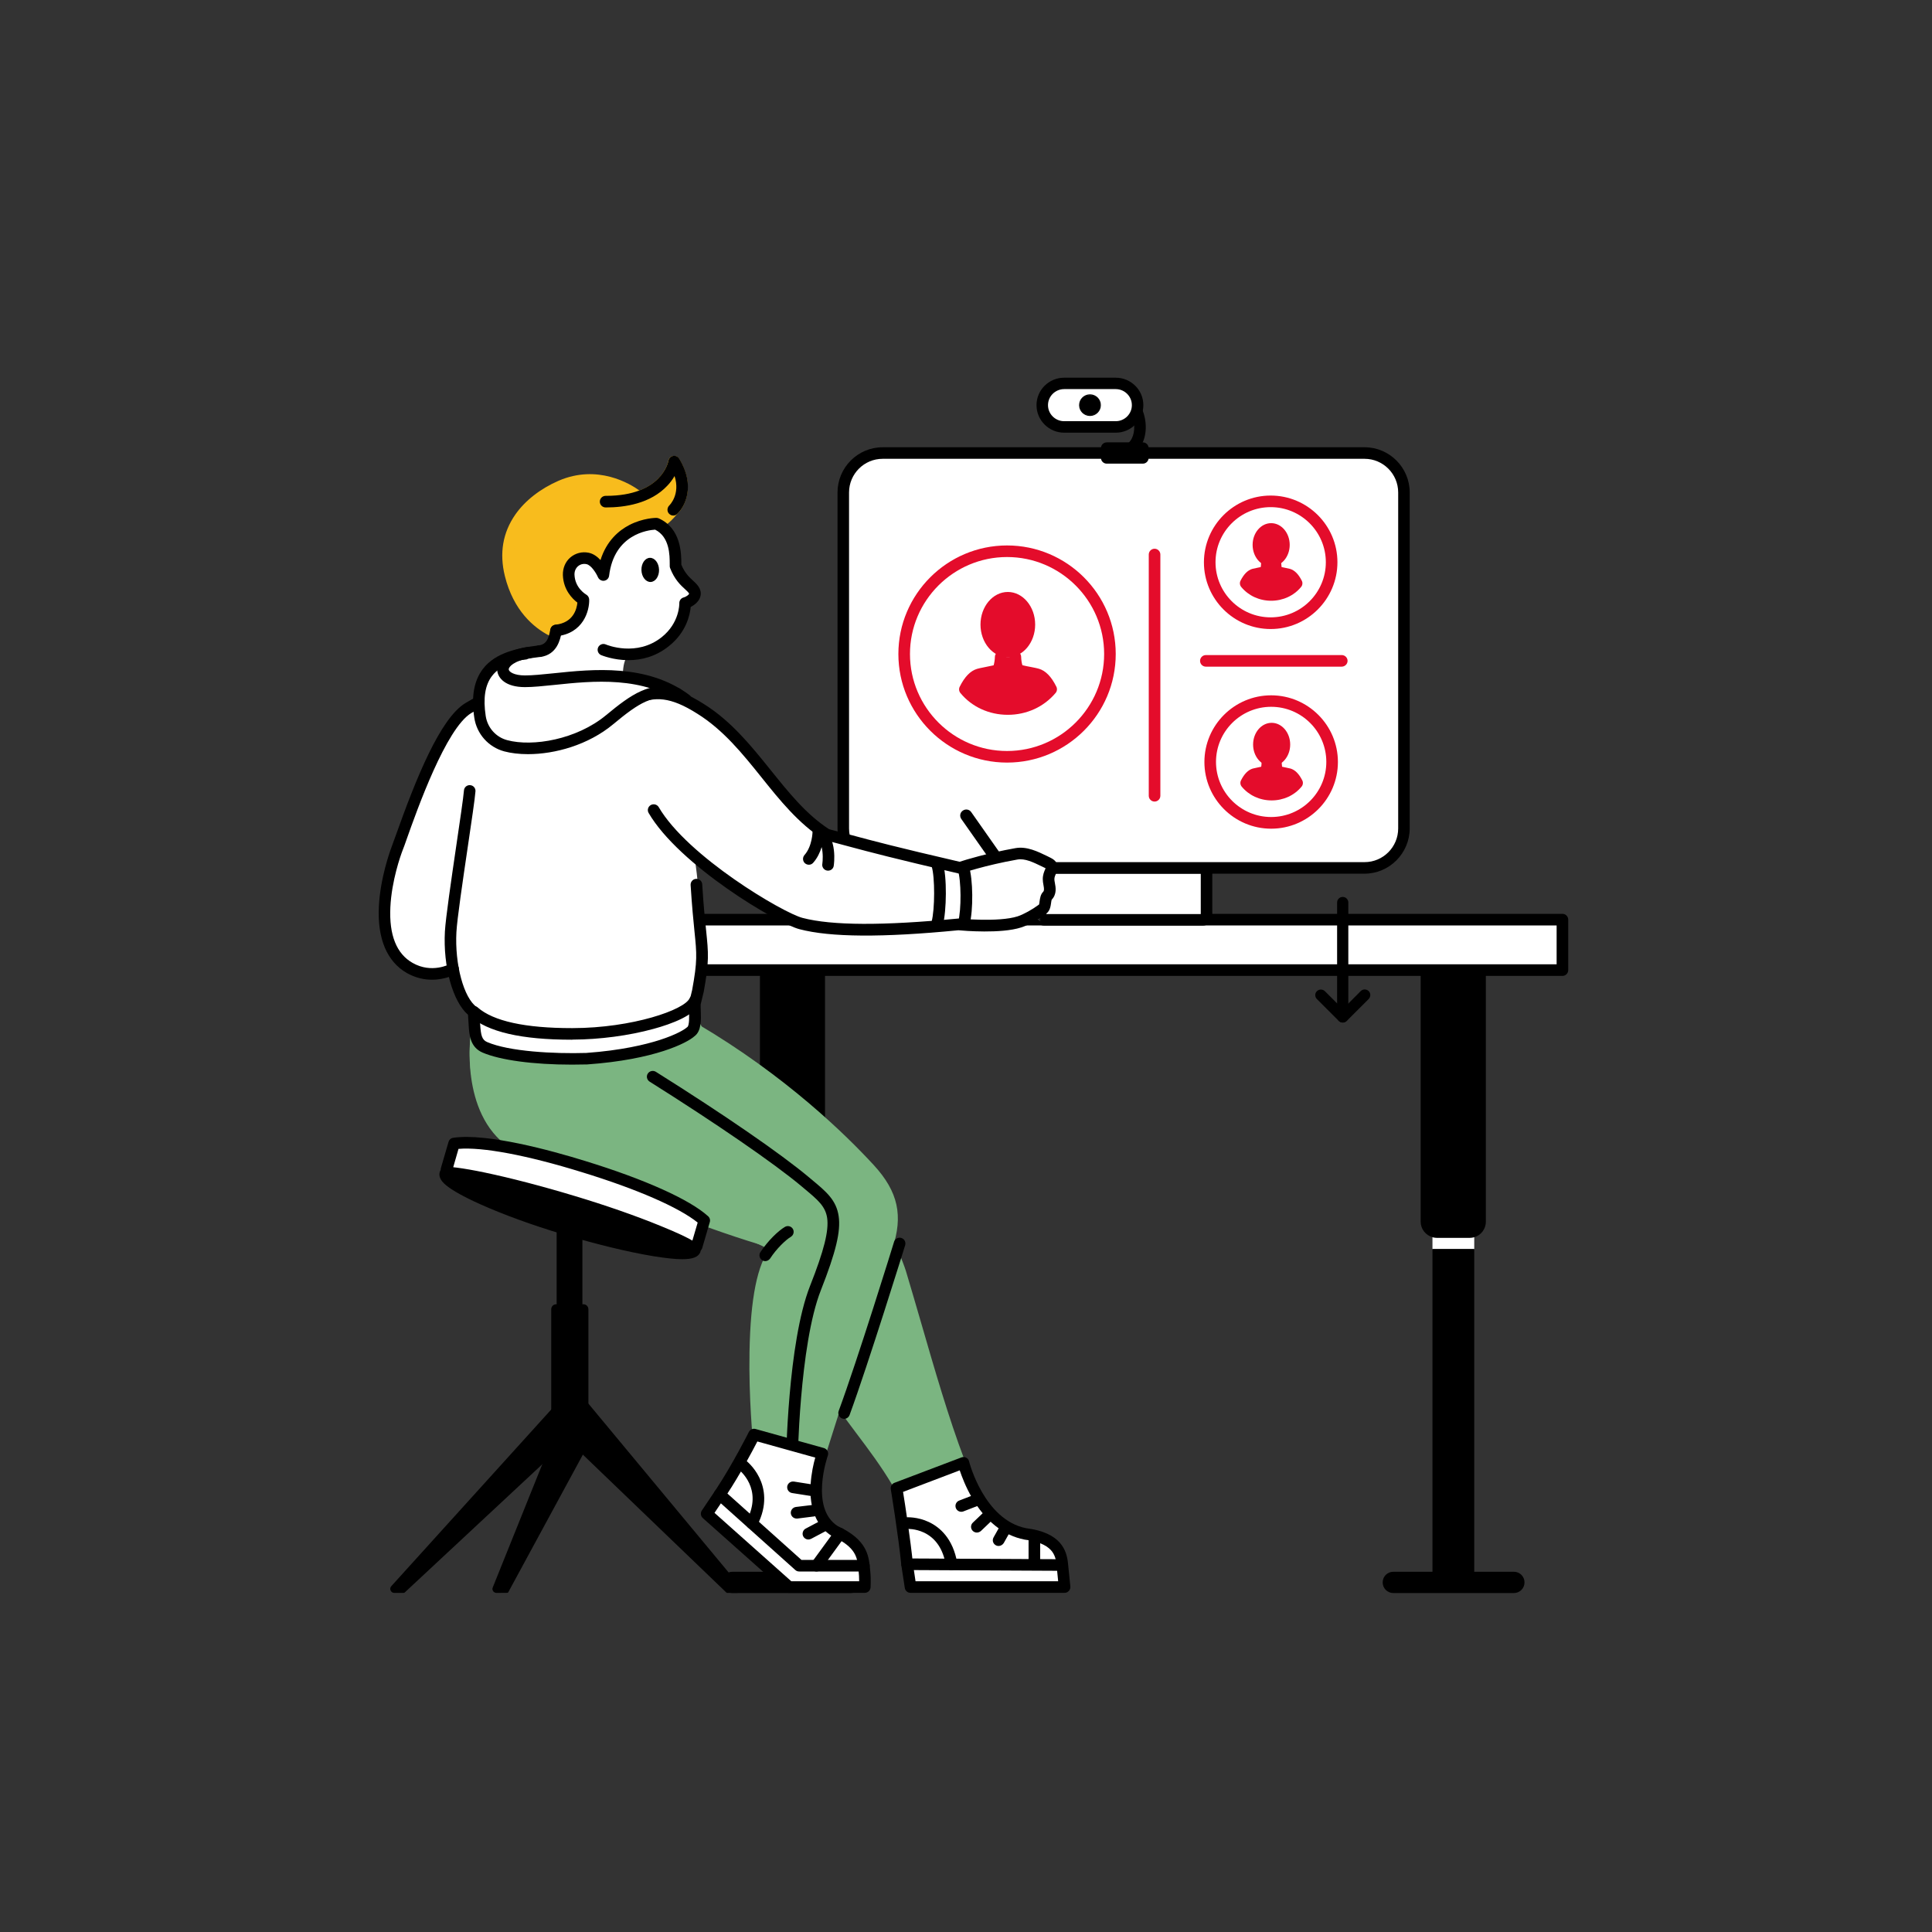 <svg xmlns="http://www.w3.org/2000/svg" xmlns:xlink="http://www.w3.org/1999/xlink" id="Layer_1" x="0px" y="0px" viewBox="0 0 2000 2000" style="enable-background:new 0 0 2000 2000;" xml:space="preserve"><rect x="0" y="0" width="2000" height="2000" fill="#333333" stroke="none"/><style type="text/css">	.st0{fill:#FFFFFF;}	.st1{fill:#E40C2B;}	.st2{fill:#7BB581;}	.st3{fill:#F8BC1D;}</style><g>	<g transform="translate(699.0 946.0) rotate(0.0 462.0 351.5) scale(1.001 1.001)">		<path class="st0" d="M783.1,329.2h43.2v17.6h-43.2V329.2z"></path>		<path d="M783.1,346.6h43.2v344.9h-43.2V346.6z M838.3,58v260.5c0,7.6-5.2,14.1-12.2,16c-1.4,0.4-3,0.6-4.5,0.6h-34   c-1.3,0-2.6-0.2-3.9-0.5c-0.2,0-0.4-0.1-0.6-0.2c-7-2-12.2-8.4-12.2-16V58c0-3.3,2.7-6,6-6h55.4C835.6,52,838.3,54.7,838.3,58   L838.3,58z"></path>		<path d="M867.3,702.4H742.6c-6.1,0-11-4.9-11-11s4.9-11,11-11h124.7c6.1,0,11,4.9,11,11S873.4,702.4,867.3,702.4z"></path>		<path class="st0" d="M99.6,329.2h43.2v17.6H99.6L99.6,329.2z"></path>		<path d="M99.6,346.6h43.2v344.9H99.6L99.6,346.6z M154.9,58v260.5c0,7.6-5.1,14.1-12.1,16c-1.4,0.4-2.9,0.6-4.5,0.6h-34   c-1.3,0-2.6-0.2-3.9-0.5c-0.2,0-0.4-0.1-0.6-0.2c-7-2-12.2-8.4-12.2-16V58c0-3.3,2.7-6,6-6h55.4C152.2,52,154.9,54.7,154.9,58   L154.9,58z"></path>		<path d="M181.8,702.4H59.1c-6.1,0-11-4.9-11-11s4.9-11,11-11h122.7c6.1,0,11,4.9,11,11S187.9,702.4,181.8,702.4L181.8,702.4z"></path>		<path class="st0" d="M6,6h911.5v52.2H6V6z"></path>		<path d="M917.5,64.2H6c-3.3,0-6-2.7-6-6V6c0-3.3,2.7-6,6-6h911.5c3.3,0,6,2.7,6,6v52.2C923.5,61.5,920.8,64.2,917.5,64.2z    M12,52.2h899.5V12H12V52.2z"></path>	</g>	<g transform="translate(867.0 463.0) rotate(0.0 296.0 247.5) scale(0.994 0.996)">		<path class="st0" d="M380.4,491.2h-165c-2.2,0-3.9-1.7-3.9-3.9l0,0v-50.1h172.8v50.1C384.3,489.5,382.6,491.2,380.4,491.2   C380.4,491.2,380.4,491.2,380.4,491.2z"></path>		<path d="M380.4,497.2h-165c-5.5,0-9.9-4.4-9.9-9.9v-56.1h184.8v56.1C390.3,492.8,385.9,497.2,380.4,497.2z M217.5,485.2h160.8v-42   H217.5V485.2z"></path>		<path class="st0" d="M548.8,437.2H47c-22.6,0-41-18.3-41-41V47C6,24.3,24.3,6,47,6h501.9c22.6,0,41,18.3,41,41v349.2   C589.8,418.8,571.5,437.2,548.8,437.2z"></path>		<path d="M548.8,443.2H47c-25.9,0-47-21.1-47-47V47C0,21.1,21.1,0,47,0h501.9c25.9,0,47,21.1,47,47v349.2   C595.8,422.1,574.7,443.2,548.8,443.2z M47,12c-19.3,0-35,15.7-35,35v349.2c0,19.3,15.7,35,35,35h501.9c19.3,0,35-15.7,35-35V47   c0-19.3-15.7-35-35-35L47,12L47,12z"></path>	</g>	<g transform="translate(994.0 838.0) rotate(0.0 41.5 57.5) scale(1.049 1.044)">		<path class="st0" d="M78.8,110.2L63.5,98.7l9.8-6.9l5.7,18.2C79.2,110.1,79,110.3,78.8,110.2z"></path>		<path d="M78.8,110.1l-7.1-5.4l4.7-3.3l2.7,8.5C79.1,110.1,78.9,110.3,78.8,110.1z M63.5,98.7L1.1,9.4C-0.8,6.7-0.2,3,2.6,1.1l0,0   C5.3-0.8,9-0.2,10.9,2.6c0,0,0,0,0,0l62.4,89.3L63.5,98.7z"></path>	</g>	<g transform="translate(930.0 513.0) rotate(0.0 232.5 172.5) scale(1 0.999)">		<ellipse class="st0" cx="385.4" cy="69.1" rx="63.2" ry="63.1"></ellipse>		<path class="st1" d="M385.4,138.3c-38.1,0-69.1-31-69.1-69.1S347.3,0,385.4,0s69.1,31,69.1,69.1S423.5,138.3,385.4,138.3z    M385.4,12c-31.5,0-57.1,25.6-57.1,57.1s25.6,57.1,57.1,57.1s57.1-25.6,57.1-57.1S416.9,12,385.4,12z"></path>		<ellipse class="st1" cx="385.9" cy="51.1" rx="13.2" ry="16.5"></ellipse>		<path class="st1" d="M385.9,73.6c-10.6,0-19.2-10.1-19.2-22.5s8.6-22.5,19.2-22.5s19.2,10.1,19.2,22.5S396.5,73.6,385.9,73.6   L385.9,73.6z M385.9,40.6c-3.9,0-7.2,4.8-7.2,10.5s3.3,10.5,7.2,10.5c3.9,0,7.2-4.8,7.2-10.5S389.8,40.6,385.9,40.6z"></path>		<path class="st1" d="M381.4,71c0,1.8-0.6,7-2,8c-1.2,0.8-9.3,2.1-11.5,2.7c-2.1,0.7-5.2,2.5-8.5,9.2c6.2,7.6,15.8,12.1,26.4,12.1   s20.1-4.5,26.4-12.1c-3.3-6.6-6.4-8.5-8.5-9.2s-10.3-1.9-11.5-2.7c-1.4-1-1.9-6.1-2-8"></path>		<path class="st1" d="M385.9,109c-12.2,0-23.5-5.2-31-14.3c-1.5-1.8-1.8-4.4-0.7-6.5c3.4-6.7,7.3-10.7,12.1-12.2   c1.1-0.3,2.6-0.6,5-1.1c1-0.2,2.6-0.5,3.8-0.8c0.2-1,0.3-2.3,0.3-3.1c0-3.3,2.7-6,6-6h0c1.7,0,3.3,0.7,4.5,2c1.1-1.3,2.8-2,4.5-2   h0c3.3,0,6,2.7,6,6c0,0.8,0.2,2.1,0.3,3.1c1.2,0.3,2.8,0.6,3.8,0.8c2.4,0.5,4,0.8,5,1.1c4.8,1.5,8.7,5.5,12.1,12.2   c1.1,2.1,0.8,4.7-0.7,6.5C409.4,103.8,398.1,109,385.9,109z M367,90c5,4.5,11.7,7,18.9,7c7.2,0,13.9-2.5,18.9-7   c-1-1.4-2-2.3-2.8-2.5c-0.5-0.2-2.5-0.5-3.8-0.8c-5.6-1.1-7.7-1.6-9.4-2.8c-1.4-1-2.3-2.4-3-4.1c-0.7,1.6-1.6,3.1-3,4.1   c-1.6,1.2-3.7,1.7-9.4,2.8c-1.3,0.3-3.3,0.6-3.8,0.8C369,87.7,368,88.6,367,90L367,90z"></path>		<ellipse class="st0" cx="385.9" cy="276.1" rx="63.2" ry="63.1"></ellipse>		<path class="st1" d="M385.9,345.2c-38.1,0-69.1-31-69.1-69.1c0-38.1,31-69.1,69.1-69.1s69.1,31,69.1,69.1   C455,314.2,424,345.2,385.9,345.2z M385.9,218.9c-31.5,0-57.1,25.6-57.1,57.1s25.6,57.1,57.1,57.1s57.1-25.6,57.1-57.1   S417.4,218.9,385.9,218.9z"></path>		<ellipse class="st1" cx="386.4" cy="258" rx="13.2" ry="16.5"></ellipse>		<path class="st1" d="M386.4,280.5c-10.6,0-19.2-10.1-19.2-22.5c0-12.4,8.6-22.5,19.2-22.5s19.2,10.1,19.2,22.5   S397,280.5,386.4,280.5L386.4,280.5z M386.4,247.5c-3.9,0-7.2,4.8-7.2,10.5c0,5.7,3.3,10.5,7.2,10.5c3.9,0,7.2-4.8,7.2-10.5   C393.6,252.3,390.3,247.5,386.4,247.5z"></path>		<path class="st1" d="M381.9,278c0,1.8-0.6,7-2,8c-1.2,0.8-9.3,2.1-11.5,2.7s-5.2,2.5-8.5,9.2c6.2,7.6,15.8,12.1,26.4,12.1   s20.1-4.5,26.4-12.1c-3.3-6.6-6.4-8.5-8.5-9.2s-10.3-1.9-11.5-2.7c-1.4-1-1.9-6.1-2-8"></path>		<path class="st1" d="M386.4,315.9c-12.2,0-23.5-5.2-31-14.3c-1.5-1.8-1.8-4.4-0.7-6.5c3.4-6.7,7.3-10.7,12.1-12.2   c1.1-0.3,2.6-0.6,5-1.1c1-0.2,2.6-0.5,3.8-0.8c0.2-1,0.3-2.3,0.3-3.1c0-3.3,2.7-6,6-6h0c1.7,0,3.3,0.7,4.5,2c1.1-1.3,2.8-2,4.5-2   h0c3.3,0,6,2.7,6,6c0,0.8,0.2,2.1,0.3,3.1c1.2,0.3,2.8,0.6,3.8,0.8c2.4,0.5,4,0.8,5,1.1c4.8,1.5,8.7,5.5,12.1,12.2   c1.1,2.1,0.8,4.7-0.7,6.5C409.9,310.7,398.6,315.9,386.4,315.9L386.4,315.9z M367.5,296.9c5,4.5,11.7,7,18.9,7   c7.2,0,13.9-2.5,18.9-7c-1-1.4-2-2.3-2.8-2.5c-0.5-0.2-2.5-0.5-3.8-0.8c-5.6-1.1-7.7-1.6-9.4-2.8c-1.4-1-2.3-2.4-3-4.1   c-0.7,1.6-1.6,3.1-3,4.1c-1.6,1.2-3.7,1.7-9.4,2.8c-1.3,0.3-3.3,0.6-3.8,0.8C369.4,294.6,368.5,295.5,367.5,296.9L367.5,296.9z"></path>		<ellipse class="st0" cx="112.5" cy="164.2" rx="106.5" ry="106.4"></ellipse>		<path class="st1" d="M112.5,276.7C50.5,276.7,0,226.2,0,164.2S50.5,51.7,112.5,51.7S225,102.1,225,164.2S174.5,276.7,112.5,276.7   L112.5,276.7z M112.5,63.7C57.1,63.7,12,108.8,12,164.2s45.1,100.5,100.5,100.5S213,219.6,213,164.2S167.9,63.7,112.5,63.7z"></path>		<ellipse class="st1" cx="113.3" cy="133.7" rx="22.3" ry="27.8"></ellipse>		<path class="st1" d="M113.3,167.5c-15.6,0-28.3-15.2-28.3-33.8s12.7-33.8,28.3-33.8s28.3,15.2,28.3,33.8S128.9,167.5,113.3,167.5z    M113.3,111.9c-9,0-16.3,9.8-16.3,21.8s7.3,21.8,16.3,21.8s16.3-9.8,16.3-21.8S122.3,111.9,113.3,111.9z"></path>		<path class="st1" d="M105.7,167.3c0,3.1-1,11.8-3.3,13.5c-2,1.4-15.8,3.5-19.3,4.6s-8.7,4.2-14.3,15.4   c10.5,12.7,26.7,20.4,44.5,20.4s34-7.6,44.5-20.4c-5.6-11.2-10.7-14.3-14.3-15.4c-3.6-1.1-17.3-3.2-19.3-4.6   c-2.3-1.7-3.3-10.4-3.3-13.5"></path>		<path class="st1" d="M113.3,227.2c-19.4,0-37.3-8.2-49.1-22.6c-1.5-1.8-1.8-4.4-0.7-6.5c5.1-10.3,11-16.4,17.9-18.5   c1.6-0.5,4.1-1,8.1-1.8c2.7-0.5,6.9-1.4,9.1-1.9c0.6-1.9,1.3-6,1.3-8.6c0-3.3,2.7-6,6-6h0c3.3,0,6,2.7,6,6   c0,1.5-0.2,14.4-5.8,18.3c-2,1.4-5,2.1-14.2,4c-2.7,0.5-5.7,1.1-6.8,1.5c-2.9,0.9-5.9,3.9-8.8,8.8c9.5,9.7,22.8,15.3,37.2,15.3   c14.4,0,27.7-5.5,37.2-15.3c-2.9-5-5.9-7.9-8.8-8.8c-1.1-0.3-4.1-0.9-6.8-1.5c-9.3-1.8-12.2-2.6-14.2-4c-5.6-4-5.8-16.9-5.8-18.4   c0-3.3,2.7-6,6-6c0,0,0,0,0,0h0c3.3,0,6,2.7,6,6c0,2.6,0.6,6.7,1.3,8.6c2.1,0.6,6.4,1.4,9.1,1.9c4,0.8,6.5,1.3,8.1,1.8   c6.9,2.1,12.8,8.2,17.9,18.5c1.1,2.1,0.8,4.7-0.7,6.5C150.6,219,132.7,227.2,113.3,227.2L113.3,227.2z M265.2,317.1   c-3.3,0-6-2.7-6-6v-250c0-3.3,2.7-6,6-6s6,2.7,6,6v250C271.2,314.4,268.5,317.1,265.2,317.1z M458.9,177.3H318.3c-3.3,0-6-2.7-6-6   s2.7-6,6-6h140.7c3.3,0,6,2.7,6,6S462.2,177.3,458.9,177.3z"></path>	</g>	<g transform="translate(1073.0 391.0) rotate(0.0 58.0 44.5) scale(0.99 0.983)">		<path d="M85.8,84.1c-3.3,0-6-2.7-6-6c0-3.3,2.7-6,6-6c5.6,0,9.7-1.9,12.5-5.9c4.4-6.1,5.1-16.6,1.9-26.1   c-3.2-9.4-19.5-9.2-34.9-7.7c-3.3,0.3-6.2-2.1-6.5-5.4c-0.3-3.3,2.1-6.2,5.4-6.5c13.2-1.2,40.7-3.7,47.4,15.8   c4.5,13.2,3.2,27.7-3.5,37C102.9,80.3,95.2,84.1,85.8,84.1z"></path>		<path class="st0" d="M82.9,51.9H28.9C16.3,51.9,6,41.6,6,28.9S16.3,6,28.9,6h53.9c12.7,0,22.9,10.3,22.9,22.9S95.5,51.9,82.9,51.9   z"></path>		<path d="M82.9,57.9H28.9C13,57.9,0,44.9,0,28.9S13,0,28.9,0h53.9c16,0,28.9,13,28.9,28.9S98.8,57.9,82.9,57.9z M28.9,12   C19.6,12,12,19.6,12,28.9c0,9.3,7.6,16.9,16.9,16.9h53.9c9.3,0,16.9-7.6,16.9-16.9c0-9.3-7.6-16.9-16.9-16.9L28.9,12L28.9,12z    M73.4,74.1h37.8v10.4H73.4V74.1z"></path>		<path d="M111.2,90.5H73.4c-3.3,0-6-2.7-6-6V74.1c0-3.3,2.7-6,6-6h37.8c3.3,0,6,2.7,6,6v10.4C117.2,87.8,114.5,90.5,111.2,90.5z"></path>		<ellipse cx="55.9" cy="28.9" rx="10.8" ry="10.7"></ellipse>		<path d="M55.9,40.3c-6.3,0-11.4-5.1-11.4-11.4s5.1-11.4,11.4-11.4s11.4,5.1,11.4,11.4S62.2,40.3,55.9,40.3z M55.9,18.5   c-5.7,0-10.4,4.7-10.4,10.4s4.7,10.4,10.4,10.4s10.4-4.7,10.4-10.4S61.6,18.5,55.9,18.5z"></path>	</g>			<g transform="translate(1325.0 965.0) rotate(90 65.0 28.5) translate(25.0 0.0) scale(0.966 0.967)">		<path d="M79.3,58.9c-1.6,0-3.1-0.6-4.2-1.8c-2.3-2.3-2.3-6.1,0-8.5c0,0,0,0,0,0l19.2-19.2L75,10.2c-2.3-2.3-2.3-6.1,0-8.5   c0,0,0,0,0,0c2.3-2.3,6.1-2.3,8.5,0c0,0,0,0,0,0L107,25.2c2.3,2.3,2.3,6.1,0,8.5c0,0,0,0,0,0L83.5,57.2   C82.4,58.3,80.9,58.9,79.3,58.9z"></path>		<path d="M102.7,35.5H-19.9c-3.3,0-6-2.7-6-6s2.7-6,6-6h122.6c3.3,0,6,2.7,6,6S106,35.5,102.7,35.5z"></path>	</g>	<g transform="translate(392.0 472.0) rotate(0.0 358.0 588.5) scale(1.001 1)">		<g>			<path class="st2" d="M326.5,593C326.5,593,329.8,590.7,326.5,593c-15.2,10.4-44,23.9-111.5,30.9c-49.5,5.1-82.5-4.3-100-12    c-6.2-2.7-11.1-7.6-13.8-13.8c0,0-12,78.9,37.1,112.8c106.4,61.6,282.2,89.7,284.8,122.8c8.7,114,71.7,157.9,113.6,229.2l63.2-22    c-22.6-59.9-42.3-135.2-60.6-195.6c-3.2-10.5-20.7-52.4-24-61.2C490.3,735.4,326.5,593,326.5,593L326.5,593z"></path>			<path class="st2" d="M536.8,1069c-2.1,0-4.1-1.1-5.2-3c-11.6-19.7-25.1-37.7-38.2-55.1c-34.3-45.7-69.8-92.9-76.3-176.7    c-0.2-3-4.4-9.7-29.6-20.6c-19.8-8.6-46.7-17.3-77.8-27.5c-54.8-17.9-123.1-40.3-174.4-70c-0.1-0.1-0.3-0.2-0.4-0.3    C83.1,680,95.2,598,95.4,597.2c0.4-2.6,2.5-4.7,5.2-5c2.6-0.3,5.2,1.1,6.3,3.6c2.1,4.8,5.9,8.6,10.6,10.6    c18.2,7.9,49.9,16.4,97,11.5c51.6-5.4,87.2-15.1,108.7-29.9l0,0l1.5-1c2.7-1.9,6.5-1.2,8.3,1.6c0.6,0.9,1,1.9,1,2.9    c24.6,21.6,163.3,144.1,186.7,189.9c0.1,0.2,0.2,0.4,0.3,0.6c1,2.7,3.5,8.8,6.4,15.9c6.5,16.1,15.5,38.2,17.8,45.7    c5,16.7,10.1,34.2,15.5,52.8c14.1,48.8,28.7,99.3,45,142.5c1.2,3.1-0.4,6.6-3.5,7.7c0,0-0.1,0-0.1,0.1l-63.2,22    C538.1,1068.8,537.4,1069,536.8,1069L536.8,1069z M141.6,705.8c50.2,29,114.8,50.2,171.9,68.8c74.9,24.5,114.1,38.2,115.6,58.6    c6.1,80.3,39,124.1,73.9,170.4c12.4,16.4,25.1,33.4,36.4,52l52.8-18.4c-15.6-42.3-29.6-90.7-43.1-137.6    c-5.4-18.5-10.4-36-15.4-52.6c-2.1-6.9-11.3-29.6-17.4-44.6c-2.9-7.2-5.2-12.9-6.4-15.8c-10.1-19.4-45.5-58.1-102.4-112    c-36.2-34.3-70.7-64.7-81.4-74.1c-11.7,7.4-40.2,22-110.4,29.3c-49.7,5.2-83.4-3.9-103-12.4c-2.3-1-4.5-2.3-6.5-3.8    C105.4,637.1,108.7,682.9,141.6,705.8L141.6,705.8z"></path>			<path class="st2" d="M326.5,593c91.6,54,154.1,115.7,181.3,145.4c22.5,24.5,28.9,47.2,17.8,80.4    c-28.3,83.9-72.8,225.8-72.8,225.8l-59.8-24.3c0,0-17.8-179.4,24.4-203.9c-59.1-14.4-168.2-58.6-239.4-88    c-53.6-22-84.7-62.4-76.7-130.4C101.3,598.1,233.2,616.3,326.5,593L326.5,593z"></path>			<path class="st2" d="M452.8,1050.6c-0.8,0-1.5-0.1-2.2-0.4l-59.8-24.3c-2-0.8-3.5-2.7-3.7-4.9c0-0.5-4.5-45.8-3.6-93.5    c1-55.4,8.1-91,21.8-108C347.4,803.6,253,765.8,175.8,734c-61-25.1-88-71.1-80.4-136.6c0.4-3.3,3.3-5.6,6.6-5.2c0,0,0.1,0,0.1,0    c1.3,0.2,131.8,17.7,222.9-5c1.5-0.4,3.1-0.1,4.5,0.6c91.6,54,153.8,115,182.7,146.5c25,27.3,30.5,52.3,19,86.3    c-28,82.9-72.3,224.3-72.7,225.7C457.7,1048.9,455.4,1050.6,452.8,1050.6L452.8,1050.6z M398.6,1016.2l50.4,20.5    c8.9-28.2,46.2-146.7,70.9-219.8c10-29.7,5.4-50.6-16.5-74.5c-28.3-30.8-88.8-90.2-177.9-143.1c-48.4,11.6-106.4,12.4-146.9,10.9    c-33.3-1.2-60.5-4.1-72.1-5.4c-4.8,57.2,19.3,95.9,73.7,118.3c81.9,33.7,182.9,74.1,238.6,87.7c3.2,0.8,5.1,4,4.4,7.2    c-0.4,1.6-1.4,2.9-2.8,3.7c-8.8,5.1-23.7,25.6-25.1,106.1C394.7,967.1,397.6,1004.7,398.6,1016.2L398.6,1016.2z"></path>		</g>		<path d="M427.2,1050.7L427.2,1050.7c-3.4,0-6-2.8-6-6.1c0.1-5.1,1.7-126.4,24.9-185.4c14.5-36.7,19.6-57.2,17.7-70.4   c-1.8-12.1-9.8-18.8-23.1-29.9c-1.2-1-2.5-2.1-3.8-3.2c-27.8-23.3-87.9-64.7-156.7-108c-2.8-1.8-3.7-5.5-1.9-8.3c0,0,0,0,0,0   c1.8-2.8,5.5-3.6,8.3-1.9c70.4,44.2,129.5,85,158.1,109c1.3,1.1,2.5,2.1,3.7,3.1c14.4,12,24.9,20.7,27.3,37.4   c2.3,15.7-2.9,37.2-18.4,76.6c-22.4,56.9-24.1,179.9-24.1,181.2C433.2,1048,430.5,1050.7,427.2,1050.7L427.2,1050.7z M481.4,996.8   c-0.7,0-1.4-0.1-2.1-0.4c-3.1-1.1-4.7-4.6-3.6-7.7c19.3-52.2,57-173.9,57.3-175.2c1-3.2,4.3-4.9,7.5-4c0,0,0,0,0,0   c3.2,1,4.9,4.3,4,7.5c0,0,0,0,0,0c-0.4,1.2-38.2,123.2-57.5,175.8C486.1,995.2,483.9,996.8,481.4,996.8L481.4,996.8z"></path>		<path d="M399.8,833.5c-3.3,0-6-2.7-6-6c0-1.2,0.3-2.3,1-3.3c7.8-11.9,18.6-22.2,25.3-26.1c2.8-1.7,6.5-0.8,8.2,2s0.8,6.5-2,8.2   c0,0-0.1,0-0.1,0.1c-5.4,3.2-14.9,12.4-21.3,22.3C403.7,832.4,401.8,833.5,399.8,833.5z"></path>		<path class="st0" d="M388.3,1013c0,0-16.5,32.9-33.5,58.7c-0.7,1.1-1.4,2.2-2.1,3.3l-13.4,20l85.2,75.9h78.3   c0.3-5.9,0.1-11.8-0.5-17.7c-1.4-12.2-1.3-26.9-30.2-40.1c-34.4-21.2-13.2-80.4-13.2-80.4L388.3,1013z"></path>		<path d="M502.7,1176.9h-78.3c-1.5,0-2.9-0.5-4-1.5l-85.2-75.9c-2.2-2-2.7-5.3-1-7.8l13.4-20c0.7-1.1,1.4-2.2,2.1-3.2   c16.6-25.3,33-57.8,33.1-58.1c1.3-2.6,4.2-3.9,7-3.1l70.6,19.7c3.2,0.9,5.1,4.2,4.2,7.4c0,0.1-0.1,0.3-0.1,0.4   c-0.2,0.5-19,54.6,10.4,73.1c30.1,13.9,31.8,30.6,33.1,42.8c0.1,0.7,0.1,1.3,0.2,1.9c0.7,6.2,0.8,12.5,0.5,18.6   C508.5,1174.4,505.9,1176.9,502.7,1176.9L502.7,1176.9z M426.7,1164.9h70.2c0-3.7-0.2-7.4-0.6-11c-0.1-0.6-0.1-1.3-0.2-2   c-1.2-11.4-2.3-22.2-26.5-33.3c-0.2-0.1-0.4-0.2-0.6-0.3c-16.1-9.9-23.8-28.4-22.3-53.6c0.7-11.4,3-21.6,4.8-27.8l-59.9-16.7   c-5.1,9.9-18.2,34.7-31.6,54.9c-0.7,1.1-1.4,2.2-2.2,3.3l-10.5,15.7L426.7,1164.9z M352.6,1074.9L352.6,1074.9L352.6,1074.9z"></path>		<path d="M501.8,1154.8h-66.9c-1.5,0-2.9-0.5-4-1.5l-82.3-73.8c-2.5-2.2-2.7-6-0.5-8.5c0,0,0,0,0,0c2.2-2.5,6-2.7,8.5-0.5   c0,0,0,0,0,0l80.6,72.3h64.6c3.3,0,6,2.7,6,6S505.1,1154.8,501.8,1154.8L501.8,1154.8z"></path>		<path d="M385.9,1110.8c-3.3,0-6-2.7-6-6c0-1,0.2-1.9,0.7-2.8c17.3-32.8-7.4-52.1-8.5-52.9c-2.6-2-3.2-5.8-1.2-8.4   c2-2.6,5.7-3.2,8.4-1.2c0.4,0.3,8.8,6.6,14.4,18.2c5.2,10.7,9,28.1-2.5,49.9C390.2,1109.6,388.1,1110.8,385.9,1110.8L385.9,1110.8   z M452.8,1154.8c-3.3,0-6-2.7-6-6c0-1.3,0.4-2.5,1.1-3.5l24.2-33.2c2-2.7,5.7-3.3,8.4-1.3c2.7,2,3.3,5.7,1.3,8.4l0,0l-24.2,33.2   C456.5,1153.8,454.7,1154.8,452.8,1154.8z M446.9,1076.6c-0.3,0-0.6,0-0.9-0.1l-18.4-2.9c-3.3-0.5-5.5-3.5-5.1-6.8   c0.5-3.3,3.5-5.5,6.8-5.1c0,0,0.1,0,0.1,0l18.4,2.9c3.3,0.5,5.5,3.6,5,6.8C452.3,1074.4,449.8,1076.6,446.9,1076.6z M432.2,1100   c-3.3,0-6-2.7-6-6c0-3,2.3-5.6,5.3-6l17.4-2.1c3.3-0.4,6.3,1.9,6.7,5.2c0.4,3.3-1.9,6.3-5.2,6.7L433,1100   C432.7,1100,432.5,1100,432.2,1100L432.2,1100z M444.4,1121.7c-3.3,0-6-2.7-6-6c0-2.2,1.2-4.3,3.2-5.3l16.8-8.9   c2.9-1.5,6.6-0.4,8.1,2.5c1.5,2.9,0.4,6.6-2.5,8.1l-16.8,8.9C446.3,1121.4,445.3,1121.7,444.4,1121.7z"></path>		<path class="st0" d="M659.6,411.8c-21.1,2.2-59,14.6-59,14.6c-24.4,0-107.7-24.9-138.2-35.6S373.6,282.7,325.1,257   c-31-15.3-40.4-13.9-59.3-6.2c0,0-67.8,22.1-90.9-17.4c-12.5,2.4-41.9,1.7-80.4,25.2C62.8,277.8,17.3,421.1,9.1,442.8   s-10.6,77.8,33.8,91.7c17.8,4.4,34.4-7,34.2-3.4c2.8,12.2,5.9,33.6,21.2,44.3l0.9,13.9c0.6,9.9,6.8,18.7,15.9,22.7   c17.5,7.6,50.5,17.1,100,12c67.5-7,87-16.3,102.2-26.7c6.7-4.6,9.2-15.2,9.8-23.3v-14.3c15.3-39.1-0.3-144.1-0.3-144.1   c0.8,6.3,69.8,53.6,92.6,63.7c39.1,9.7,85.2,17.8,178,4.8c0,0,35.2,4.8,62.9-1.8c27.5-5.2,29.5-19.4,32.1-36.2   C695.3,426.7,692,413.4,659.6,411.8L659.6,411.8z"></path>		<path class="st0" d="M285.9,453.9c-11.8,7.1-59.8,29.3-80.5,39.5s-84.2,32.5-84.2,32.5s-50.9,17.4-79.3,7.5   c-42.8-16.9-34-60.6-33.3-78.5c1-23.1,52.2-174.6,83.9-193.9c28.1-31.5,58.6-27.7,78.4-7.1c28,43.4-39,173-43.4,180.9   c21.5-4.2,108.1-14.4,121.7-17.4c13.6-3,16.6-13.7,30.5-32.1c11.5-15.3,44.7-32.1,55.7-24.5c2.1,6,10.2-1.2,8.2,9.6   c-1.1,6.1,10.3,2.1,8.5,11c-0.8,4.1,11,7-1.3,9.6c-5.3,1.1-23.1,13.4-29.4,18.4c7.1-2.2,15-0.4,12.8,6.5   c-3.9,7-10.1,5.9-20.3,20.7C304.3,450.9,285.9,453.9,285.9,453.9L285.9,453.9z"></path>		<path d="M605.1,489.8c-0.5,0-1.1-0.1-1.6-0.2c-3.2-0.9-5.1-4.2-4.2-7.4c0,0,0,0,0,0c3.4-12.6,3.2-42.8-0.4-53.9   c-1-3.2,0.8-6.5,4-7.5c3.1-1,6.4,0.7,7.5,3.8c4.3,13.4,4.7,45.7,0.6,60.8C610.1,487.9,607.8,489.8,605.1,489.8L605.1,489.8z    M577.6,489.8c-0.5,0-1.1-0.1-1.6-0.2c-3.2-0.9-5.1-4.2-4.2-7.4c0,0,0,0,0,0c3.5-12.9,3.5-46.6,0.1-57.2c-1-3.2,0.8-6.5,4-7.5   c3.1-1,6.4,0.7,7.5,3.8c4.5,13.8,3.9,50,0.1,64.1C582.7,487.9,580.3,489.8,577.6,489.8L577.6,489.8z M464.7,429.3   c-3.3,0-6-2.7-6-6c0-0.3,0-0.6,0.1-0.9c0.5-3.6,0.9-10.9-0.7-17.5c-1.7,5.4-4.4,11.4-8.8,16.3c-2.2,2.5-6,2.6-8.5,0.4   c-2.4-2.2-2.6-5.9-0.5-8.4c8.2-9.2,8.4-24.1,8.4-24.3c0-2.2,1.2-4.2,3.2-5.2c1.9-1,4.3-0.9,6.1,0.3c17,11.1,12.8,39.1,12.6,40.3   C470.2,427.2,467.7,429.3,464.7,429.3L464.7,429.3z"></path>		<path class="st0" d="M328.6,443.7c4.3,69.3,9.9,64.7,1.5,110.1l-3.1,13c-0.5,8.1,2.4,24.5-4.3,29.1c-6.1,5.9-39.3,23-107.7,27.9   c-49.5,1.5-87.7-4.2-105.2-11.8c-9.1-4-10.1-12.9-10.7-22.8l-0.9-13.9c-15.3-10.7-25.7-47.1-23.7-82.9   c1.3-24.1,18.4-128,19.7-145.8"></path>		<path d="M199.7,630.1c-39.5,0-74-4.6-92.3-12.5c-12.9-5.6-13.7-18.5-14.3-27.9l-0.7-11.2c-15.7-13.6-25.9-49.8-23.9-86.3   c0.8-13.9,6.6-53.5,11.7-88.3c3.8-25.8,7.4-50.1,8-57.6c0.2-3.3,3.1-5.8,6.4-5.5c3.3,0.2,5.8,3.1,5.5,6.4c0,0,0,0,0,0   c-0.6,7.9-4.1,31.4-8.1,58.5c-5.1,34.6-10.9,73.9-11.6,87.2c-1.8,33.4,7.6,68.3,21.1,77.7c1.5,1,2.4,2.7,2.6,4.5l0.9,13.9   c0.7,10.6,1.8,15.4,7.1,17.7c22.8,9.9,69.4,12.3,102.5,11.3c36.3-2.6,61.2-8.7,75.7-13.3c18.1-5.8,26.4-11.3,28.1-12.9   c0.2-0.2,0.5-0.4,0.8-0.6c2.3-1.6,1.9-12,1.8-16.5c-0.1-2.9-0.2-5.7-0.1-8c0-0.3,0.1-0.7,0.2-1l3.1-12.9c5.5-30,4.8-37.1,2.4-60.6   c-1.1-10.9-2.6-25.8-4-48c-0.2-3.3,2.3-6.2,5.6-6.4c0,0,0,0,0,0c3.3-0.2,6.2,2.3,6.4,5.6c1.3,21.9,2.9,36.7,4,47.5   c2.5,24.2,3.3,32.3-2.5,64.1c0,0.1,0,0.2-0.1,0.3l-3,12.5c-0.1,1.7,0,4,0.1,6.4c0.3,9.4,0.8,21.1-6.5,26.5   c-7.5,6.8-40.7,24.2-111.1,29.2c-0.1,0-0.2,0-0.2,0C210,630,204.8,630.1,199.7,630.1L199.7,630.1z M330.1,553.8L330.1,553.8   L330.1,553.8z"></path>		<path d="M55.2,542.2c-7.8,0-16.7-1.7-26-6.9C8.6,523.5-1.4,499.8,0.2,466.6c1.4-29.5,11.4-57.2,13.4-62.5c1-2.6,2.3-6.4,4.1-11.3   c20.9-58.8,45.8-121,71.9-136.9c34.1-20.7,62.7-25.1,78.1-27.4c2.4-0.4,4.5-0.7,6.2-1c2.5-0.5,5,0.7,6.3,2.9   c19.9,34,80,15.9,83.6,14.8c20-8,40-9.1,72.2,11.4c28.6,17.8,49.3,43.6,69.4,68.6c18.9,23.5,36.7,45.8,60.4,61.2   c8.5,2.2,15.7,4.1,23.2,6.1c22.7,6.1,46.2,12.4,111.8,27.6c6.1-2,28-8.8,57.7-14.1c11.7-2.1,22.9,3.4,32.8,8.2   c1.1,0.6,2.3,1.1,3.4,1.7c10.6,5.1,7.2,13.1,5.7,16.5c-0.8,1.9-1.6,3.7-1.6,5.8c0,0.9,0.2,2.3,0.5,3.7c0.9,4.7,2.2,11.7-3.3,17.5   c-0.2,0.6-0.5,2.2-0.6,3.3c-0.5,3.6-1.2,8.2-4.9,11c-6.7,5-17,11.5-26.1,14.4c-20.9,6.7-59.4,3.4-64.9,2.9   c-78.7,7.7-132.4,7.3-164.3-1.1c-23.8-6.2-124.7-66.5-156-120.3c-1.7-2.9-0.7-6.5,2.2-8.2c2.9-1.6,6.5-0.7,8.2,2.1   c29.9,51.3,128.5,109.4,148.7,114.7c30.5,8,83.1,8.2,160.7,0.7c0.4,0,0.8,0,1.2,0c0.4,0,40.9,4,60.6-2.3c6.1-2,14.9-6.9,22.1-12.2   c0.3-0.7,0.5-2.4,0.6-3.4c0.5-3.3,1-7.1,3.7-9.8c1.1-1.2,1.1-2.8,0.3-7.1c-0.4-2-0.7-4-0.7-6.1c0-4.5,1.5-7.9,2.6-10.4   c0.1-0.2,0.2-0.5,0.3-0.8l-0.2-0.1c-1.2-0.6-2.3-1.1-3.5-1.7c-9.1-4.4-17.6-8.6-25.5-7.2c-33.4,5.9-57.3,14.1-57.6,14.2   c-1.1,0.4-2.2,0.4-3.3,0.2c-67.1-15.6-90.8-21.9-113.9-28.1c-7.8-2.1-15.1-4.1-24-6.3c-0.6-0.2-1.2-0.4-1.7-0.8   c-25.8-16.5-45.3-40.8-64.1-64.3c-19.4-24.2-39.4-49.1-66.4-65.9c-28.3-18-44-17.5-61.5-10.4c-0.1,0.1-0.3,0.1-0.4,0.1   c-0.7,0.2-18,5.8-38.4,6.4c-26.4,0.8-46-7.1-57.2-22.9c-0.8,0.1-1.7,0.3-2.6,0.4c-14.6,2.2-41.6,6.3-73.7,25.8   c-26,15.8-55.7,99.3-66.8,130.7c-1.7,4.9-3.1,8.8-4.2,11.5c-1.9,5-11.3,31.1-12.6,58.8c-1.4,28.8,6.4,48.2,23,57.6   c19.8,11.3,38.2,1.4,39,1c2.9-1.6,6.5-0.5,8.1,2.3c1.6,2.9,0.6,6.5-2.3,8.1C79.4,536.6,69.2,542.2,55.2,542.2L55.2,542.2z    M199.7,604.3c-52.2,0-86.7-8-105.3-24.4c-2.5-2.2-2.7-6-0.5-8.5c2.2-2.5,6-2.7,8.5-0.5c16.2,14.2,49,21.4,97.4,21.4l0.8,0   c61.6-0.1,115.9-18.9,121-31c1.3-3,4.8-4.5,7.9-3.2c3,1.3,4.4,4.8,3.2,7.8c-5.5,13-29.4,22-48.5,27.2c-25.4,7-55.8,11-83.5,11.1   L199.7,604.3L199.7,604.3z"></path>		<path class="st3" d="M211.7,148.8c0,0-14.6-8.1-15.2-25.6c-0.4-11.6,9.4-19,19.6-17c9.7,2,16.2,17.1,16.2,17.1   c6.5-53,54.8-53,54.8-53s4.4-1.8,8.5-5.1c4.1-3.4,9-9.4,9-9.4s20.1-18.8,0.9-49.7c0,0-4.2,25.6-37,36.5l-0.1-0.1   c0,0-36.1-30.3-80.2-11.2c-31.2,13.5-63.9,43.7-52,91.6c8.5,34.4,28.8,50.6,42.8,57.8C206.8,178.7,211.7,148.8,211.7,148.8   L211.7,148.8z"></path>		<path class="st3" d="M179.2,186.7c-1,0-1.9-0.2-2.8-0.7c-16-8.3-37-25.8-45.9-61.7c-5.8-23.6-2.2-44.9,10.8-63.6   c10-14.4,25.9-26.8,44.7-35c40.4-17.5,74.2,3.2,83.7,10.1c25.9-10,29.8-29.9,29.9-30.8c0.4-2.4,2.3-4.4,4.8-4.9s4.9,0.6,6.2,2.7   c17,27.4,6.5,49.1-1.6,57c-1.1,1.3-5.6,6.6-9.6,9.9c-4.7,3.9-9.6,5.9-10.1,6.1c-0.7,0.3-1.5,0.4-2.2,0.4h0   c-1.7,0-43.1,0.8-48.9,47.8c-0.4,3.3-3.4,5.6-6.7,5.2c-2.1-0.3-3.9-1.6-4.8-3.6c-1.7-4-6.9-12.6-11.9-13.6   c-3.2-0.7-6.4,0.1-8.8,2.2c-2.4,2.1-3.7,5.2-3.6,8.7c0.5,13.8,11.6,20.3,12.1,20.6c2.2,1.2,3.4,3.7,3,6.2c-2,12-12.4,35.1-38,36.9   C179.5,186.7,179.4,186.7,179.2,186.7L179.2,186.7z M218.6,30.8c-8.6,0-17.9,1.6-27.7,5.9c-14.7,6.4-61.8,31.4-48.6,84.7   c7.5,30.4,24.6,45.6,38.2,53.1c16.2-2,22.4-16.4,24.4-23.2c-5.2-4.2-13.9-13.2-14.4-27.9c-0.2-7.2,2.6-13.9,7.8-18.3   c5.2-4.4,12.1-6.2,18.9-4.8c4.9,1,9,4.1,12.2,7.6c6.3-20.2,19.3-30.9,30-36.4c11.6-6,22.6-7,26.4-7.2c1.3-0.6,3.8-1.9,6.1-3.8   c3.6-3,8.2-8.5,8.2-8.6c0.2-0.2,0.3-0.4,0.5-0.6c0.5-0.5,11.5-11.5,5.5-30.5c-5.4,9.2-15.7,20.7-35.5,27.3   c-2.2,0.7-4.6,0.1-6.2-1.5C261.4,44.3,243.3,30.8,218.6,30.8L218.6,30.8z"></path>		<path class="st0" d="M254.8,253.6c-3.9-25.6-3-41,3.7-48.2l-75-24.7c0.1,27.8-22.2,22.6-30.7,30.2c0,0,7.4,18,43.3,34.6   C222.8,257.7,254.8,253.6,254.8,253.6L254.8,253.6z"></path>		<path class="st0" d="M232.5,200.6c0,0,34.8,14.9,64-8.4c21.3-17,20.4-40,20.4-40c5.7-1.5,12.2-6.7,9.7-12.1   c-2.9-6.4-13.1-9.4-19.6-26.2c-0.1-9.8,0.8-34.4-19.8-43.7c0,0-48.3,0-54.8,53c0,0-6.5-15.1-16.2-17.1c-10.2-2.1-20,5.4-19.6,17   c0.6,17.5,15.2,25.6,15.2,25.6s0.9,28.8-28.2,31.9"></path>		<path d="M258.3,211.4c-15.6,0-27.3-4.9-28.2-5.2c-3-1.3-4.5-4.8-3.2-7.9c1.3-3,4.8-4.5,7.9-3.2c1.3,0.6,32,13.1,57.9-7.5   c18.5-14.8,18.2-34.3,18.2-35.1c-0.1-2.8,1.8-5.3,4.4-6c3.2-0.9,5.5-3,5.8-3.9c-0.6-1.3-2.3-2.8-4.2-4.6   c-4.6-4.2-10.9-10-15.5-21.9c-0.3-0.7-0.4-1.4-0.4-2.1l0-1.5c0-10.1-0.1-28.6-15.1-36.2c-7.3,0.4-42.4,4.7-47.6,47.7   c-0.4,3.3-3.4,5.6-6.7,5.2c-2.1-0.3-3.9-1.6-4.8-3.6c-1.7-4-6.9-12.6-11.9-13.6c-3.2-0.7-6.4,0.1-8.8,2.2   c-2.4,2.1-3.7,5.2-3.6,8.7c0.5,13.8,11.6,20.3,12.1,20.6c1.8,1,3,3,3.1,5c0.4,11.9-6.2,35.2-33.6,38.1c-3.3,0.3-6.2-2-6.6-5.3   c0,0,0,0,0,0c-0.3-3.3,2-6.2,5.3-6.6c18.6-2,22.1-16.4,22.7-22.9c-5.1-3.9-14.5-13.1-15-28.5c-0.2-7.2,2.6-13.9,7.8-18.3   c5.2-4.4,12.1-6.2,18.9-4.8c4.9,1,9,4.1,12.2,7.6c6.3-20.2,19.3-30.9,30-36.4c14-7.2,27.1-7.3,27.7-7.3h0c0.8,0,1.7,0.2,2.5,0.5   c23.3,10.4,23.4,36.6,23.4,47.7l0,0.3c3.6,8.6,8.1,12.8,12,16.4c2.8,2.6,5.5,5,7,8.5c1.5,3.2,1.4,6.9-0.1,10.1   c-1.9,4-5.6,6.9-9.2,8.7c-0.8,8.2-4.6,26.3-22.5,40.5C286.1,208.2,270.9,211.4,258.3,211.4L258.3,211.4z"></path>					<ellipse transform="matrix(1 -3.228595e-02 3.228595e-02 1 -3.661 9.123)" cx="280.7" cy="117.9" rx="9.1" ry="12.5"></ellipse>		<path d="M304.7,61.7c-1.7,0-3.2-0.7-4.4-1.9c-2.3-2.4-2.1-6.2,0.2-8.5c0.6-0.6,11.6-11.6,5.5-30.5c-2.1,3.6-4.6,7-7.5,10   c-17.4,18.6-44.1,22.5-63.5,22.5h-0.3c-3.3,0-6-2.7-6-6c0-3.3,2.7-6,6-6l0,0h0.4c57.4,0,64.3-34.9,64.6-36.4   c0.4-2.4,2.3-4.4,4.8-4.9c2.4-0.5,4.9,0.6,6.2,2.7c17.2,27.7,6.3,49.6-1.9,57.2C307.7,61.1,306.2,61.7,304.7,61.7z"></path>		<path class="st0" d="M302.7,249.4c-24.8-5.1-36.9,1.3-82.3,36.2c-36.9,21.9-104.1,23.2-109.9-0.8c-11.3-63.2,3.1-74.3,42.3-74   c20.9,0,63.1,7.3,79.1,10.5c24.7,4.1,50.6,11.9,65.5,18.9C309.1,247.4,307.6,250.5,302.7,249.4L302.7,249.4z"></path>		<path d="M317.9,258.4c-1.3,0-2.5-0.4-3.6-1.2c-40.1-29.9-93.4-24.3-132.3-20.2c-11.9,1.2-22.1,2.3-30.7,2.3   c-20.2,0-28-9.3-28.7-17.3c-0.7-8.9,7.3-20.6,32-24.4c3.3-0.5,6.3,1.7,6.8,5c0.5,3.3-1.7,6.3-5,6.8c-16.8,2.6-22.1,9.1-21.9,11.6   c0.2,2.5,5.6,6.2,16.7,6.2c8,0,17.9-1,29.5-2.2c40.9-4.3,96.9-10.1,140.7,22.5c2.7,2,3.2,5.7,1.2,8.4   C321.6,257.5,319.8,258.4,317.9,258.4L317.9,258.4z"></path>		<path d="M154.4,308.7c-9.1,0-17.5-1-24.6-2.9c-16.2-4.4-28.4-18-30.9-34.8c-3.3-21.7-0.4-38.1,8.7-50.3   c13.2-17.5,36.9-21.9,58-24.6c3.3-0.4,6.3,1.9,6.7,5.2c0.4,3.3-1.9,6.3-5.2,6.7c-18.7,2.4-39.6,6.1-50,19.9   c-7.1,9.4-9.2,22.9-6.4,41.3c1.8,12,10.5,21.9,22.2,25c26.4,7.1,71.8-0.6,102.2-25.8c26.2-21.7,45.5-35.5,74.7-28.2   c3.2,0.8,5.1,4.1,4.3,7.3c-0.8,3.2-4,5.1-7.2,4.3c-23-5.7-37.9,3.9-64.2,25.8C216.7,299.3,182.2,308.7,154.4,308.7L154.4,308.7z"></path>		<path d="M166.4,208c-3.3,0-6-2.7-6-6c0-3,2.2-5.6,5.2-5.9c8.2-1.1,10.2-7.6,11.7-15.4c0.1-0.4,0.2-0.9,0.3-1.2   c0.7-3.2,3.9-5.3,7.1-4.6c0,0,0,0,0,0c3.2,0.7,5.3,3.9,4.6,7.1v0c-0.1,0.4-0.1,0.7-0.2,1.1c-1.4,6.8-4.5,22.6-21.9,25   C167,208,166.7,208,166.4,208L166.4,208z"></path>		<path class="st0" d="M535.5,1068.6c0,0,7.8,47.3,10.9,78.8l3.6,23.5h159.3c0,0-1.6-15.1-2.4-23.7c-1.1-11.5-5.7-27.3-38.3-31.3   c-48-9.3-63.9-73.6-63.9-73.6L535.5,1068.6z"></path>		<path d="M709.3,1176.9H550c-3,0-5.5-2.2-5.9-5.1l-3.6-23.5c0-0.1,0-0.2,0-0.3c-3.1-30.9-10.8-77.9-10.9-78.4   c-0.5-2.8,1.1-5.6,3.8-6.6l69.3-26.3c3.1-1.2,6.6,0.4,7.7,3.5c0.1,0.2,0.2,0.5,0.2,0.7c0.1,0.6,15.5,60.5,59,69.1   c36.1,4.5,42,23,43.3,36.6c0.8,8.5,2.4,23.5,2.4,23.7c0.3,3.3-2.1,6.2-5.4,6.6C709.7,1176.8,709.5,1176.9,709.3,1176.9   L709.3,1176.9z M555.2,1164.9h147.5c-0.6-5.7-1.2-11.4-1.7-17.2c-0.5-4.8-1.5-10.3-5.8-15c-5.2-5.7-14.3-9.3-27.2-10.9   c-0.1,0-0.3,0-0.4-0.1c-21.4-4.2-40.1-19.1-54-43.2c-6.5-11.2-10.5-21.9-12.7-28.4l-58.6,22.3c2.1,12.9,7.6,48.8,10.2,74.2   L555.2,1164.9z"></path>		<path d="M706,1154.1L706,1154.1l-159.6-0.8c-3.3-0.1-5.9-2.8-5.9-6.1c0.1-3.2,2.7-5.8,5.9-5.9h0l159.5,0.8   c3.3,0.1,5.9,2.8,5.9,6.1C711.8,1151.5,709.2,1154.1,706,1154.1z"></path>		<path d="M592.5,1153.4c-2.9,0-5.4-2.1-5.9-5c-2.8-16.7-10.5-28.1-22.7-33.9c-9-4.2-17.2-3.8-17.3-3.8c-3.3,0.2-6.2-2.3-6.4-5.6   c-0.2-3.3,2.3-6.2,5.6-6.4c0,0,0,0,0,0c0.5,0,11.4-0.7,23.2,4.9c11,5.2,25,16.8,29.4,42.7c0.6,3.3-1.6,6.4-4.9,6.9   C593.2,1153.3,592.9,1153.4,592.5,1153.4L592.5,1153.4z M678.1,1153.4c-3.3,0-6-2.7-6-6v-27.5c0-3.3,2.7-6,6-6s6,2.7,6,6v27.5   C684.1,1150.7,681.4,1153.4,678.1,1153.4z M602.5,1093c-3.3,0-6-2.7-6-6c0-2.5,1.5-4.7,3.8-5.6l16.3-6.3c3.1-1.2,6.6,0.3,7.8,3.4   c0,0,0,0,0,0c1.2,3.1-0.3,6.6-3.4,7.8l-16.3,6.3C603.9,1092.9,603.2,1093,602.5,1093z M618.6,1114.5c-3.3,0-6-2.7-6-6   c0-1.6,0.7-3.2,1.9-4.3l13.5-12.9c2.4-2.3,6.2-2.2,8.5,0.2c0,0,0,0,0,0c2.3,2.4,2.2,6.2-0.2,8.5c0,0,0,0,0,0l-13.5,12.9   C621.6,1113.9,620.1,1114.5,618.6,1114.5z M641.1,1128.4c-3.3,0-6-2.7-6-6c0-1,0.3-2,0.8-2.9l7.3-13c1.6-2.9,5.3-3.9,8.2-2.2   c2.8,1.6,3.9,5.2,2.3,8.1l-7.3,13C645.2,1127.2,643.2,1128.4,641.1,1128.4z"></path>	</g>	<g transform="translate(404.0 1177.0) rotate(0.0 181.5 236.0) scale(1.002 1.001)">		<path d="M171.9,70.8h26.6v115h-26.6V70.8z"></path>		<path d="M199.6,325.5h-28.2c-2.8,0-5.1-2.3-5.1-5.1V178.1c0-2.8,2.3-5.1,5.1-5.1h28.2c2.8,0,5.1,2.3,5.1,5.1v142.3   C204.7,323.2,202.5,325.5,199.6,325.5L199.6,325.5z"></path>		<path class="st0" d="M324.4,86.4l-7.8,26.7c-25.8,3.8-76-8.5-133.2-26.1C126.2,69.4,77.7,51.3,58.1,33.5l7.8-26.7l0,0   C91.7,3,142.6,13,199.8,30.6S304.8,68.7,324.4,86.4L324.4,86.4z"></path>		<path d="M306.1,119.8c-25,0-65.2-8.8-124.5-27C112.3,71.4,71.8,54,54.1,37.9c-1.7-1.5-2.4-3.9-1.7-6.1l7.8-26.7   c0.7-2.4,2.7-4.1,5.2-4.3c34.6-4.9,100.2,12.9,136.2,24.1c61.4,18.9,107.6,39.7,126.7,57c1.8,1.5,2.5,4,1.8,6.2l-7.8,26.7   c-0.7,2.3-2.6,3.9-4.9,4.3C314.1,119.6,310.3,119.8,306.1,119.8L306.1,119.8z M65,31.4c17.7,14.1,57.1,30.5,120.2,49.9   c62.9,19.4,104.5,28,126.8,26.3l5.6-19.1C298.1,72.8,255,53.9,198,36.4C141.2,18.8,95.2,10.2,70.5,12.3L65,31.4z"></path>		<path d="M314.7,116.9c-3.5,9-63-0.5-134.7-22.1S53.4,46.9,56.9,37.9c1.6-4.1,60.1,7.3,131.9,28.8S316.3,112.8,314.7,116.9z"></path>		<path d="M301.6,126.4c-7.4,0-17.1-1.1-29.7-3.1c-25.6-4.2-58.9-12.3-93.7-22.7c-31.4-9.4-61.5-20.4-84.9-30.9   C56.7,53.3,53,45.6,51.8,43c-1.5-3.1-1.1-5.7-0.5-7.3c2.3-5.9,10.4-4.9,17.5-4c7.1,0.9,17.1,2.6,29,5.1   c26.7,5.6,59.7,14.2,92.7,24.2c31.3,9.4,62.7,20.3,88.3,30.8c38,15.4,40.1,19.9,41.2,22c0.8,1.7,0.9,3.6,0.3,5.4   C318.3,124,312.7,126.4,301.6,126.4L301.6,126.4z M69.6,43.8c15.2,9.9,54,27.8,112,45.2c31.7,9.5,62.6,17.2,87,21.5   c15.5,2.7,25.4,3.6,31.6,3.8C282.5,105.5,241.9,89,187,72.5C131.2,55.7,88.7,46.5,69.6,43.8L69.6,43.8z M358.2,471.5H348   c-0.3,0-0.6-0.2-0.8-0.4L191.9,321.7l6.7-53.3l162.8,196.2C363.8,467.3,361.8,471.5,358.2,471.5L358.2,471.5z"></path>		<path d="M109.8,471.5l11.3-0.1c0.3,0,0.6-0.2,0.7-0.4L201,324.8l-15.4-57.4l-79.7,198.4C104.7,468.5,106.8,471.5,109.8,471.5z"></path>		<path d="M4.2,471.5h9.7c0.5,0,0.9-0.3,1.2-0.6L179,318l-0.1-50.1L1.1,464.5C-1.4,467.2,0.6,471.5,4.2,471.5z"></path>	</g></g></svg>